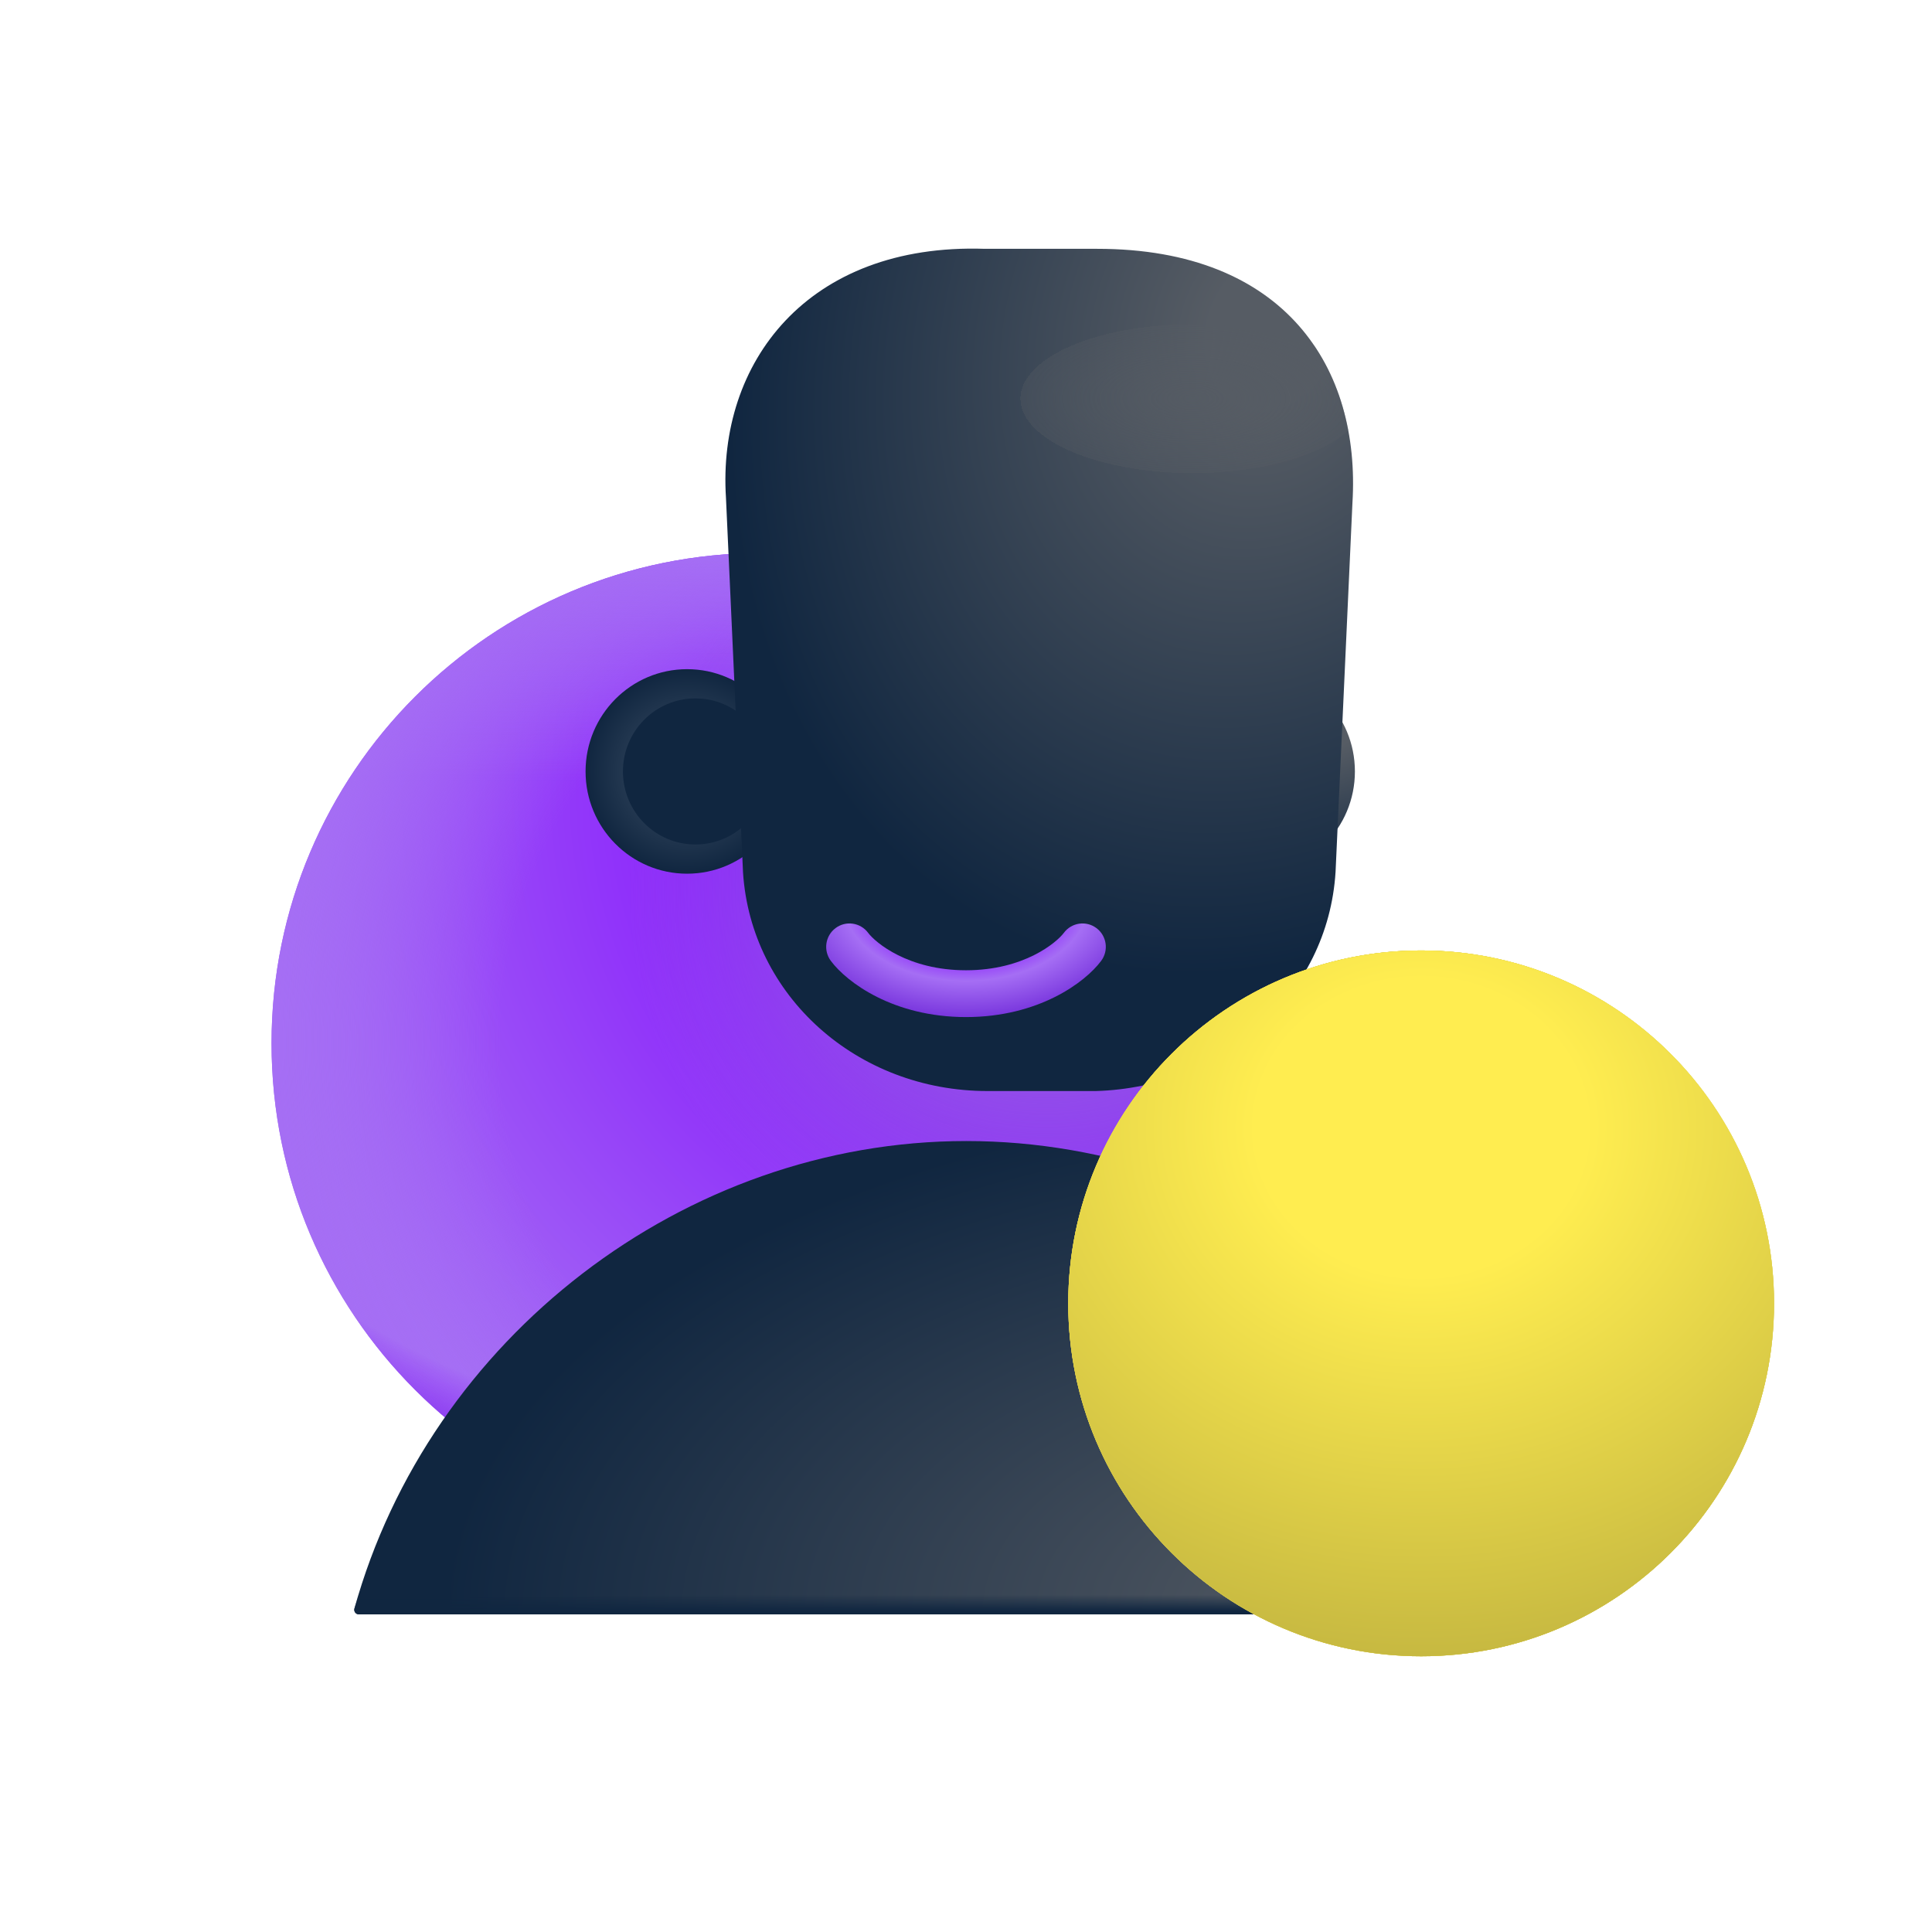 <svg width="112" height="112" viewBox="0 0 112 112" fill="none" xmlns="http://www.w3.org/2000/svg">
<path d="M72.581 60.48C72.581 76.176 59.857 88.9 44.161 88.9C28.465 88.9 15.741 76.176 15.741 60.48C15.741 44.784 28.465 32.06 44.161 32.06C59.857 32.06 72.581 44.784 72.581 60.48Z" fill="url(#paint0_radial_525_17741)"/>
<path d="M72.581 60.48C72.581 76.176 59.857 88.9 44.161 88.9C28.465 88.9 15.741 76.176 15.741 60.48C15.741 44.784 28.465 32.06 44.161 32.06C59.857 32.06 72.581 44.784 72.581 60.48Z" fill="url(#paint1_linear_525_17741)"/>
<path d="M72.581 60.48C72.581 76.176 59.857 88.9 44.161 88.9C28.465 88.9 15.741 76.176 15.741 60.48C15.741 44.784 28.465 32.06 44.161 32.06C59.857 32.06 72.581 44.784 72.581 60.48Z" fill="url(#paint2_radial_525_17741)"/>
<path d="M72.581 60.48C72.581 76.176 59.857 88.9 44.161 88.9C28.465 88.9 15.741 76.176 15.741 60.48C15.741 44.784 28.465 32.06 44.161 32.06C59.857 32.06 72.581 44.784 72.581 60.48Z" fill="url(#paint3_radial_525_17741)"/>
<path d="M72.581 60.48C72.581 76.176 59.857 88.9 44.161 88.9C28.465 88.9 15.741 76.176 15.741 60.48C15.741 44.784 28.465 32.06 44.161 32.06C59.857 32.06 72.581 44.784 72.581 60.48Z" fill="url(#paint4_radial_525_17741)"/>
<path d="M20.547 93.246C20.499 93.417 20.628 93.587 20.805 93.587H91.685C91.862 93.587 91.991 93.417 91.943 93.246C87.588 77.592 72.388 66.147 56.014 66.147C39.639 66.147 24.895 77.592 20.547 93.246Z" fill="url(#paint5_radial_525_17741)"/>
<path d="M20.547 93.246C20.499 93.417 20.628 93.587 20.805 93.587H91.685C91.862 93.587 91.991 93.417 91.943 93.246C87.588 77.592 72.388 66.147 56.014 66.147C39.639 66.147 24.895 77.592 20.547 93.246Z" fill="url(#paint6_linear_525_17741)"/>
<ellipse cx="39.831" cy="44.721" rx="5.885" ry="5.928" fill="url(#paint7_radial_525_17741)"/>
<ellipse cx="72.66" cy="44.721" rx="5.885" ry="5.928" fill="url(#paint8_radial_525_17741)"/>
<g filter="url(#filter0_f_525_17741)">
<ellipse cx="72.659" cy="44.721" rx="4.203" ry="4.235" fill="url(#paint9_radial_525_17741)"/>
</g>
<g filter="url(#filter1_f_525_17741)">
<ellipse cx="40.315" cy="44.721" rx="4.203" ry="4.235" fill="#102640"/>
</g>
<g filter="url(#filter2_i_525_17741)">
<path d="M39.074 54.578L38.085 32.855C37.581 25.041 42.792 18.086 53.09 18.424H59.606C70.535 18.424 74.885 25.36 74.402 33.161L73.424 54.543C72.981 61.684 66.92 67.037 59.522 67.249H53.259C45.651 67.249 39.535 61.705 39.074 54.578Z" fill="url(#paint10_radial_525_17741)"/>
<path d="M39.074 54.578L38.085 32.855C37.581 25.041 42.792 18.086 53.09 18.424H59.606C70.535 18.424 74.885 25.36 74.402 33.161L73.424 54.543C72.981 61.684 66.92 67.037 59.522 67.249H53.259C45.651 67.249 39.535 61.705 39.074 54.578Z" fill="url(#paint11_radial_525_17741)"/>
</g>
<path d="M49.246 54.89C49.921 55.795 52.218 57.604 56 57.604C59.782 57.604 62.079 55.795 62.754 54.89" stroke="url(#paint12_radial_525_17741)" stroke-width="2" stroke-linecap="round"/>
<path fill-rule="evenodd" clip-rule="evenodd" d="M48.435 53.805C49.032 53.355 49.879 53.477 50.326 54.076C50.744 54.636 52.639 56.247 56 56.247C59.361 56.247 61.256 54.636 61.674 54.076C62.121 53.477 62.968 53.355 63.565 53.805C64.162 54.254 64.283 55.105 63.835 55.704C62.902 56.954 60.203 58.961 56 58.961C51.796 58.961 49.098 56.954 48.165 55.704C47.717 55.105 47.838 54.254 48.435 53.805Z" fill="url(#paint13_radial_525_17741)"/>
<path d="M102.843 75.558C102.843 86.856 93.684 96.015 82.385 96.015C71.087 96.015 61.928 86.856 61.928 75.558C61.928 64.259 71.087 55.1 82.385 55.1C93.684 55.1 102.843 64.259 102.843 75.558Z" fill="url(#paint14_radial_525_17741)"/>
<path d="M102.843 75.558C102.843 86.856 93.684 96.015 82.385 96.015C71.087 96.015 61.928 86.856 61.928 75.558C61.928 64.259 71.087 55.1 82.385 55.1C93.684 55.1 102.843 64.259 102.843 75.558Z" fill="url(#paint15_linear_525_17741)"/>
<path d="M102.843 75.558C102.843 86.856 93.684 96.015 82.385 96.015C71.087 96.015 61.928 86.856 61.928 75.558C61.928 64.259 71.087 55.1 82.385 55.1C93.684 55.1 102.843 64.259 102.843 75.558Z" fill="url(#paint16_radial_525_17741)"/>
<path d="M102.843 75.558C102.843 86.856 93.684 96.015 82.385 96.015C71.087 96.015 61.928 86.856 61.928 75.558C61.928 64.259 71.087 55.1 82.385 55.1C93.684 55.1 102.843 64.259 102.843 75.558Z" fill="url(#paint17_radial_525_17741)"/>
<path d="M102.843 75.558C102.843 86.856 93.684 96.015 82.385 96.015C71.087 96.015 61.928 86.856 61.928 75.558C61.928 64.259 71.087 55.1 82.385 55.1C93.684 55.1 102.843 64.259 102.843 75.558Z" fill="url(#paint18_radial_525_17741)"/>
<defs>
<filter id="filter0_f_525_17741" x="68.206" y="40.236" width="8.907" height="8.969" filterUnits="userSpaceOnUse" color-interpolation-filters="sRGB">
<feFlood flood-opacity="0" result="BackgroundImageFix"/>
<feBlend mode="normal" in="SourceGraphic" in2="BackgroundImageFix" result="shape"/>
<feGaussianBlur stdDeviation="0.125" result="effect1_foregroundBlur_525_17741"/>
</filter>
<filter id="filter1_f_525_17741" x="35.861" y="40.236" width="8.907" height="8.969" filterUnits="userSpaceOnUse" color-interpolation-filters="sRGB">
<feFlood flood-opacity="0" result="BackgroundImageFix"/>
<feBlend mode="normal" in="SourceGraphic" in2="BackgroundImageFix" result="shape"/>
<feGaussianBlur stdDeviation="0.125" result="effect1_foregroundBlur_525_17741"/>
</filter>
<filter id="filter2_i_525_17741" x="38.052" y="14.413" width="40.386" height="52.836" filterUnits="userSpaceOnUse" color-interpolation-filters="sRGB">
<feFlood flood-opacity="0" result="BackgroundImageFix"/>
<feBlend mode="normal" in="SourceGraphic" in2="BackgroundImageFix" result="shape"/>
<feColorMatrix in="SourceAlpha" type="matrix" values="0 0 0 0 0 0 0 0 0 0 0 0 0 0 0 0 0 0 127 0" result="hardAlpha"/>
<feOffset dx="4" dy="-4"/>
<feGaussianBlur stdDeviation="2"/>
<feComposite in2="hardAlpha" operator="arithmetic" k2="-1" k3="1"/>
<feColorMatrix type="matrix" values="0 0 0 0 0.063 0 0 0 0 0.149 0 0 0 0 0.251 0 0 0 1 0"/>
<feBlend mode="normal" in2="shape" result="effect1_innerShadow_525_17741"/>
</filter>
<radialGradient id="paint0_radial_525_17741" cx="0" cy="0" r="1" gradientUnits="userSpaceOnUse" gradientTransform="translate(60.765 45.763) rotate(130.168) scale(56.451)">
<stop offset="0.116" stop-color="#7F00FF"/>
<stop offset="0.853" stop-color="#A56EF4"/>
</radialGradient>
<linearGradient id="paint1_linear_525_17741" x1="44.161" y1="32.06" x2="44.161" y2="45.255" gradientUnits="userSpaceOnUse">
<stop stop-color="#A56EF4"/>
<stop offset="1" stop-color="#A56EF4" stop-opacity="0"/>
</linearGradient>
<radialGradient id="paint2_radial_525_17741" cx="0" cy="0" r="1" gradientUnits="userSpaceOnUse" gradientTransform="translate(61.78 49.823) rotate(137.283) scale(26.184 24.176)">
<stop stop-color="#A087D8"/>
<stop offset="1" stop-color="#9879D7" stop-opacity="0"/>
</radialGradient>
<radialGradient id="paint3_radial_525_17741" cx="0" cy="0" r="1" gradientUnits="userSpaceOnUse" gradientTransform="translate(53.279 60.48) rotate(180) scale(39.078 40.6)">
<stop offset="0.62" stop-color="#A56EF4" stop-opacity="0"/>
<stop offset="0.951" stop-color="#A56EF4"/>
</radialGradient>
<radialGradient id="paint4_radial_525_17741" cx="0" cy="0" r="1" gradientUnits="userSpaceOnUse" gradientTransform="translate(44.161 46.27) rotate(90) scale(42.63 47.341)">
<stop offset="0.863" stop-color="#7F00FF" stop-opacity="0"/>
<stop offset="1" stop-color="#6B24D6"/>
</radialGradient>
<radialGradient id="paint5_radial_525_17741" cx="0" cy="0" r="1" gradientUnits="userSpaceOnUse" gradientTransform="translate(81.024 93.587) rotate(-90) scale(29.896 55.291)">
<stop stop-color="#565C64"/>
<stop offset="1" stop-color="#102640"/>
</radialGradient>
<linearGradient id="paint6_linear_525_17741" x1="65.219" y1="93.587" x2="65.219" y2="92.444" gradientUnits="userSpaceOnUse">
<stop offset="0.16" stop-color="#102640"/>
<stop offset="1" stop-color="#102640" stop-opacity="0"/>
</linearGradient>
<radialGradient id="paint7_radial_525_17741" cx="0" cy="0" r="1" gradientUnits="userSpaceOnUse" gradientTransform="translate(39.831 44.721) rotate(90) scale(5.928 5.885)">
<stop offset="0.464" stop-color="#2B3F57"/>
<stop offset="1" stop-color="#102640"/>
</radialGradient>
<radialGradient id="paint8_radial_525_17741" cx="0" cy="0" r="1" gradientUnits="userSpaceOnUse" gradientTransform="translate(76.569 40.656) rotate(111.364) scale(10.731 10.673)">
<stop offset="0.262" stop-color="#565C64"/>
<stop offset="1" stop-color="#102640"/>
</radialGradient>
<radialGradient id="paint9_radial_525_17741" cx="0" cy="0" r="1" gradientUnits="userSpaceOnUse" gradientTransform="translate(72.659 44.721) rotate(90) scale(4.235 4.203)">
<stop stop-color="#283A4F"/>
<stop offset="1" stop-color="#102640"/>
</radialGradient>
<radialGradient id="paint10_radial_525_17741" cx="0" cy="0" r="1" gradientUnits="userSpaceOnUse" gradientTransform="translate(69.591 23.04) rotate(108.7) scale(46.672 36.895)">
<stop offset="0.097" stop-color="#565C64"/>
<stop offset="0.823" stop-color="#102640"/>
</radialGradient>
<radialGradient id="paint11_radial_525_17741" cx="0" cy="0" r="1" gradientUnits="userSpaceOnUse" gradientTransform="translate(65.135 27.105) rotate(90) scale(4.319 9.979)">
<stop stop-color="#565C64" stop-opacity="0.71"/>
<stop offset="1" stop-color="#565C64" stop-opacity="0.33"/>
<stop offset="1" stop-color="#6D6E71" stop-opacity="0"/>
</radialGradient>
<radialGradient id="paint12_radial_525_17741" cx="0" cy="0" r="1" gradientUnits="userSpaceOnUse" gradientTransform="translate(56 52.176) rotate(90) scale(7.463 11.372)">
<stop offset="0.348" stop-color="#7F00FF"/>
<stop offset="0.628" stop-color="#6B24D6"/>
<stop offset="1" stop-color="#7F00FF"/>
</radialGradient>
<radialGradient id="paint13_radial_525_17741" cx="0" cy="0" r="1" gradientUnits="userSpaceOnUse" gradientTransform="translate(56 52.176) rotate(90) scale(7.463 11.372)">
<stop offset="0.348" stop-color="#7F00FF"/>
<stop offset="0.628" stop-color="#A56EF4"/>
<stop offset="1" stop-color="#6B24D6"/>
</radialGradient>
<radialGradient id="paint14_radial_525_17741" cx="0" cy="0" r="1" gradientUnits="userSpaceOnUse" gradientTransform="translate(94.337 64.963) rotate(130.168) scale(40.635)">
<stop offset="0.068" stop-color="#C9B928"/>
<stop offset="0.959" stop-color="#FFF59F"/>
</radialGradient>
<linearGradient id="paint15_linear_525_17741" x1="82.385" y1="55.1" x2="82.385" y2="64.598" gradientUnits="userSpaceOnUse">
<stop stop-color="#EBDA41"/>
<stop offset="1" stop-color="#EBDA41" stop-opacity="0"/>
</linearGradient>
<radialGradient id="paint16_radial_525_17741" cx="0" cy="0" r="1" gradientUnits="userSpaceOnUse" gradientTransform="translate(95.068 67.886) rotate(136.38) scale(21.446 23.111)">
<stop offset="0.179" stop-color="#F5F5F5"/>
<stop offset="1" stop-color="#A09429"/>
</radialGradient>
<radialGradient id="paint17_radial_525_17741" cx="0" cy="0" r="1" gradientUnits="userSpaceOnUse" gradientTransform="translate(88.949 75.558) rotate(180) scale(28.129 29.225)">
<stop stop-color="#D0C240"/>
<stop offset="1" stop-color="#FFED50"/>
</radialGradient>
<radialGradient id="paint18_radial_525_17741" cx="0" cy="0" r="1" gradientUnits="userSpaceOnUse" gradientTransform="translate(82.385 65.329) rotate(90) scale(30.686 34.078)">
<stop offset="0.281" stop-color="#FFED50"/>
<stop offset="1" stop-color="#C7B941"/>
</radialGradient>
</defs>
</svg>
